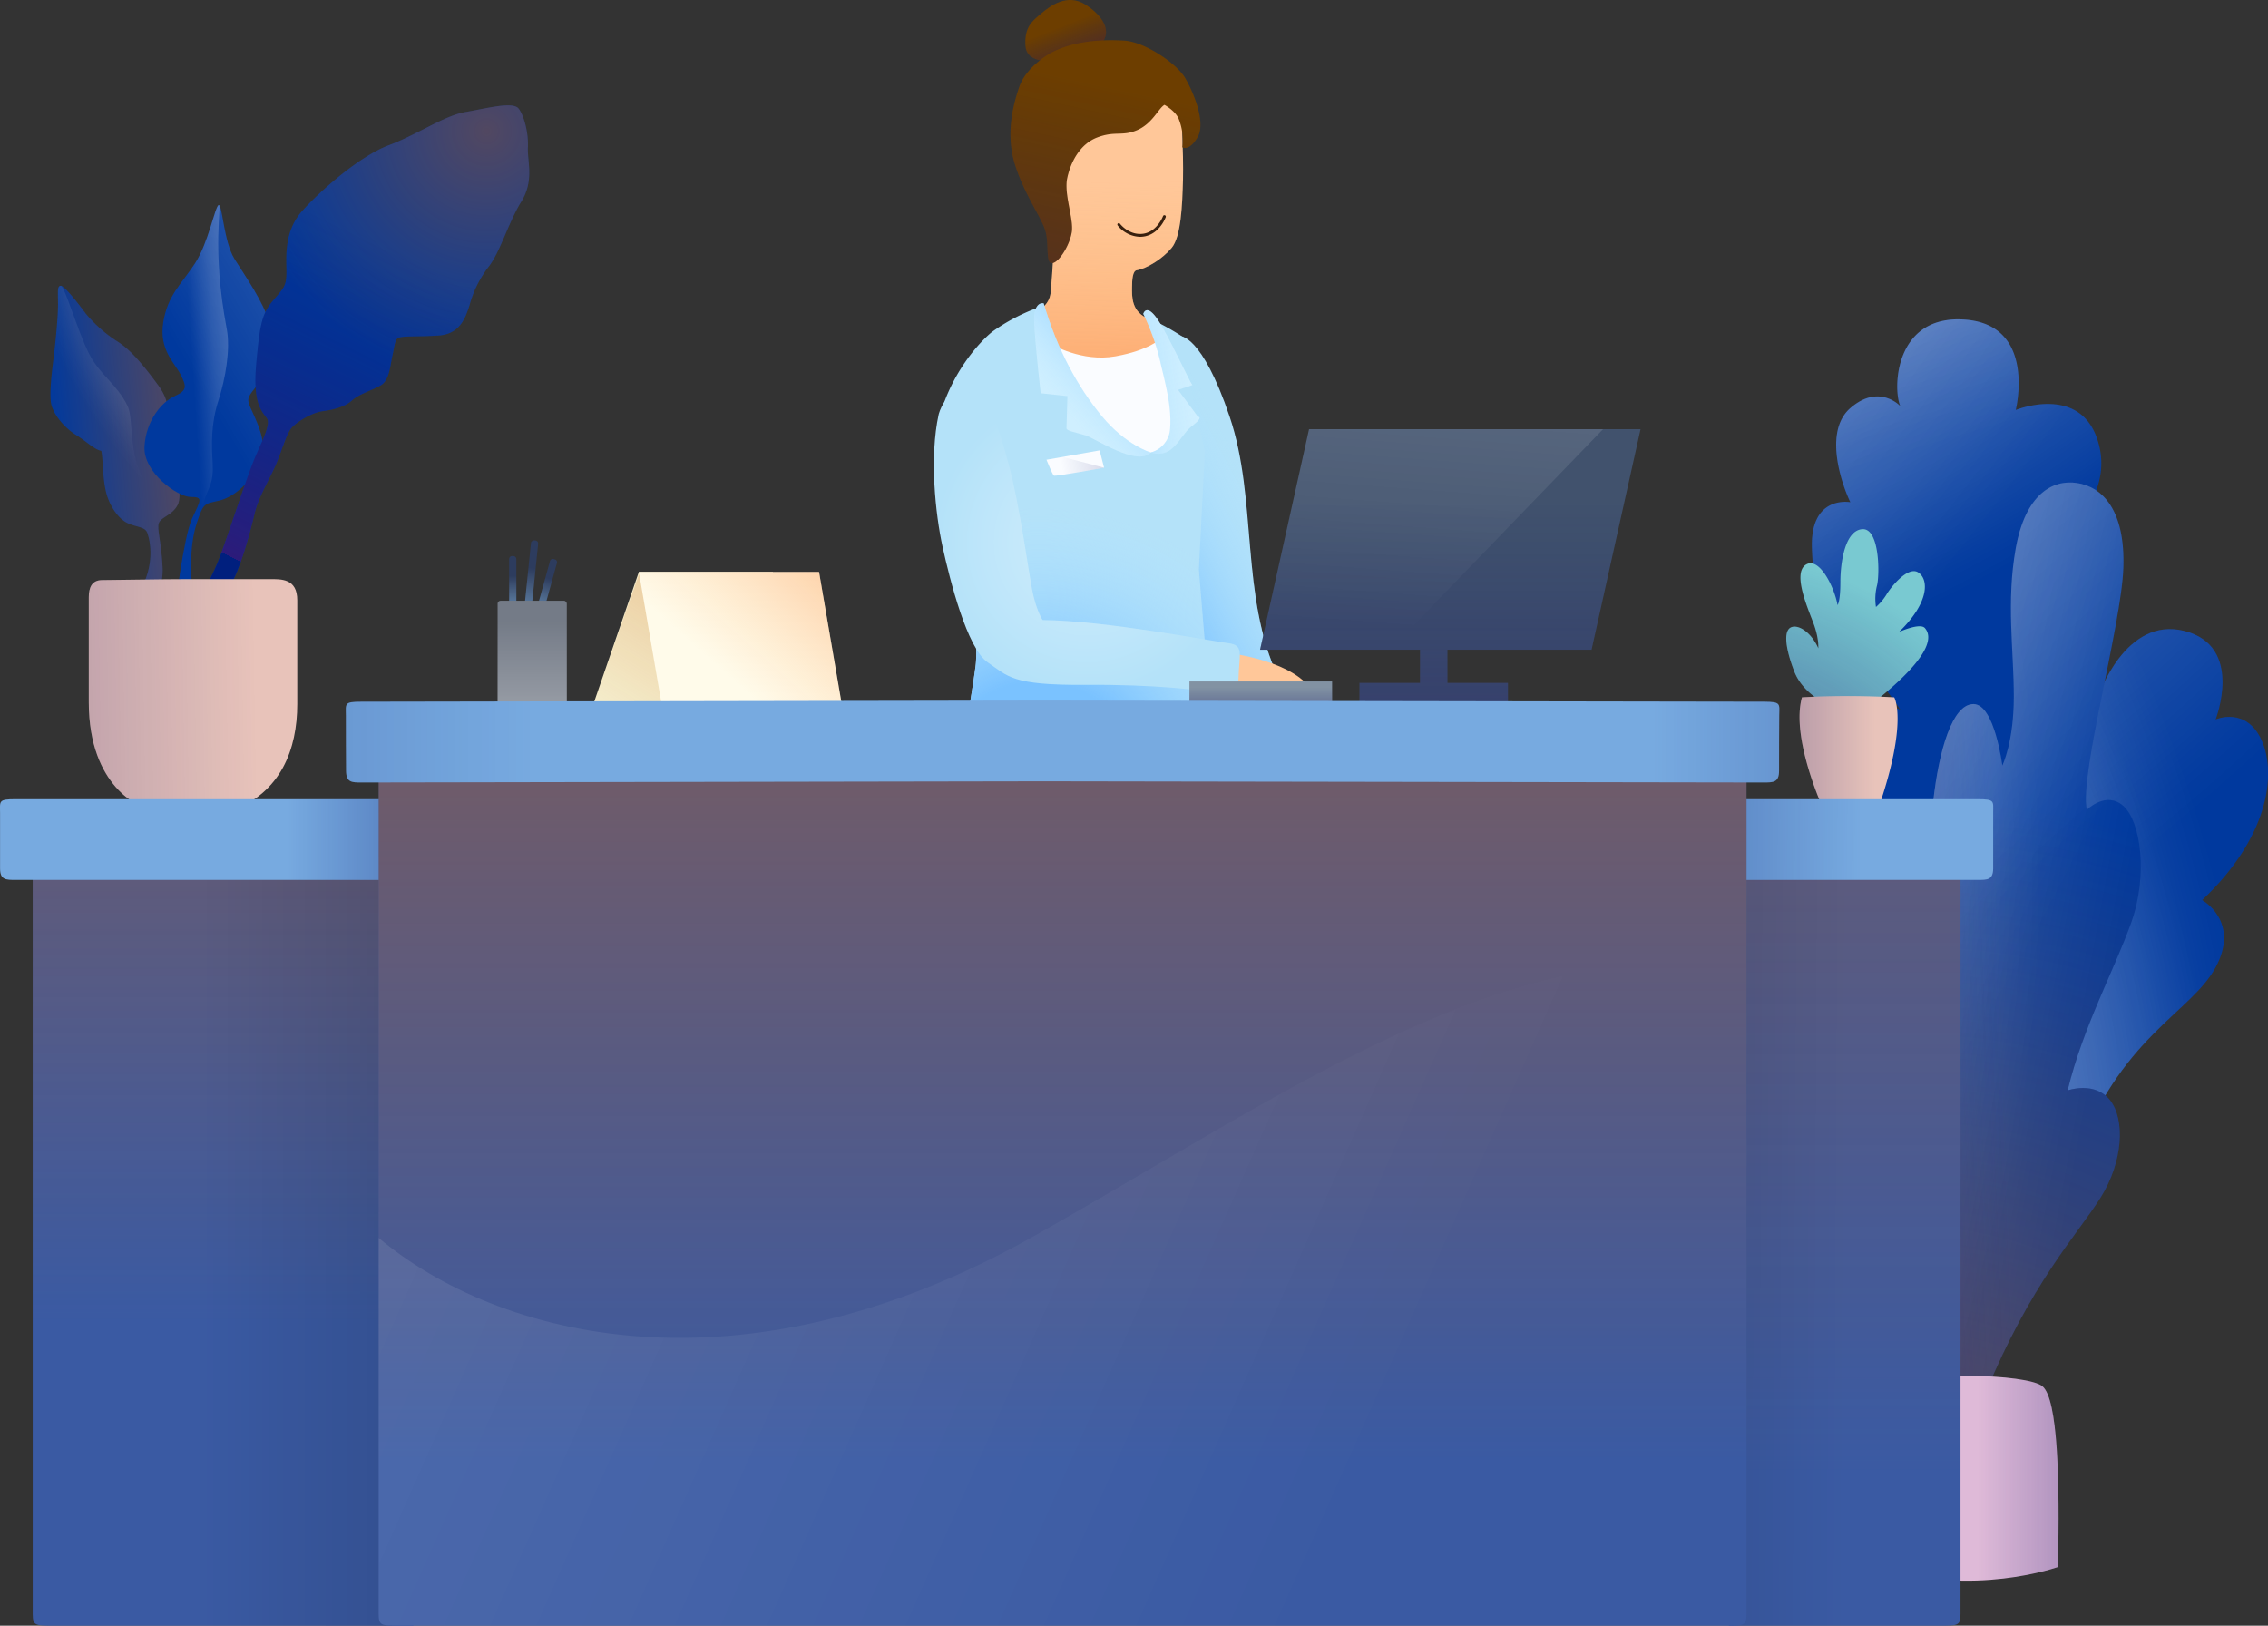 <svg xmlns="http://www.w3.org/2000/svg" xmlns:xlink="http://www.w3.org/1999/xlink" width="786.8" height="563.87" viewBox="0 0 786.8 563.87"><rect x="0" y="0" width="786.8" height="563.87" fill="#333333" stroke="none"/><defs><clipPath id="a" transform="translate(-768.37 -264.13)"><rect x="540.5" y="40" width="1280" height="1000" fill="none"/></clipPath><linearGradient id="b" x1="830.21" y1="414.59" x2="786.07" y2="418.46" gradientUnits="userSpaceOnUse"><stop offset="0" stop-color="#cb5d06" stop-opacity="0.4"/><stop offset="1" stop-color="#cb5d06" stop-opacity="0"/></linearGradient><radialGradient id="c" cx="948.76" cy="311.57" r="177.11" gradientUnits="userSpaceOnUse"><stop offset="0" stop-color="#fff" stop-opacity="0.4"/><stop offset="0.35" stop-color="#fff" stop-opacity="0.39"/><stop offset="0.53" stop-color="#fff" stop-opacity="0.36"/><stop offset="0.67" stop-color="#fff" stop-opacity="0.31"/><stop offset="0.78" stop-color="#fff" stop-opacity="0.24"/><stop offset="0.89" stop-color="#fff" stop-opacity="0.14"/><stop offset="0.98" stop-color="#fff" stop-opacity="0.02"/><stop offset="1" stop-color="#fff" stop-opacity="0"/></radialGradient><linearGradient id="d" x1="957.71" y1="335.11" x2="840.61" y2="403.39" gradientUnits="userSpaceOnUse"><stop offset="0" stop-color="#fff" stop-opacity="0.4"/><stop offset="1" stop-color="#fff" stop-opacity="0"/></linearGradient><linearGradient id="e" x1="907.73" y1="400.98" x2="836" y2="405.66" xlink:href="#c"/><linearGradient id="f" x1="850.7" y1="458.37" x2="903.94" y2="349.95" gradientUnits="userSpaceOnUse"><stop offset="0" stop-color="#000f6a" stop-opacity="0.61"/><stop offset="0" stop-color="#3f0f6a" stop-opacity="0.7"/><stop offset="1" stop-color="#000f6a" stop-opacity="0"/></linearGradient><radialGradient id="g" cx="937.17" cy="309.64" r="85.4" xlink:href="#b"/><radialGradient id="h" cx="1098.26" cy="702.77" r="443.17" xlink:href="#c"/><radialGradient id="i" cx="1118.75" cy="58.51" r="637.39" xlink:href="#c"/><radialGradient id="j" cx="1072.59" cy="686.67" r="479.45" xlink:href="#c"/><radialGradient id="k" cx="1249.85" cy="82.07" r="435.21" xlink:href="#c"/><radialGradient id="l" cx="867.42" cy="-17.43" r="749.9" xlink:href="#c"/><linearGradient id="m" x1="1286.6" y1="-95.9" x2="1438.88" y2="418.85" xlink:href="#c"/><linearGradient id="n" x1="864.96" y1="-80.85" x2="1454.2" y2="584.53" xlink:href="#c"/><radialGradient id="o" cx="950.77" cy="569.62" r="525.79" xlink:href="#c"/><linearGradient id="p" x1="932.66" y1="500.85" x2="1500.38" y2="605.13" xlink:href="#c"/><radialGradient id="q" cx="759.77" cy="193.43" r="817.44" xlink:href="#c"/><radialGradient id="r" cx="1429.86" cy="822.47" r="281.44" gradientUnits="userSpaceOnUse"><stop offset="0" stop-color="#cb5d06" stop-opacity="0.5"/><stop offset="1" stop-color="#cb5d06" stop-opacity="0"/></radialGradient><linearGradient id="s" x1="1336.51" y1="603.66" x2="1462.3" y2="598.7" gradientUnits="userSpaceOnUse"><stop offset="0" stop-color="#000f6a" stop-opacity="0.61"/><stop offset="1" stop-color="#000f6a" stop-opacity="0"/></linearGradient><linearGradient id="t" x1="1544.03" y1="776.87" x2="1454.59" y2="776.87" xlink:href="#f"/><linearGradient id="u" x1="1404.93" y1="416.95" x2="1404.93" y2="775.74" xlink:href="#b"/><linearGradient id="v" x1="1167.85" y1="692.48" x2="1408.68" y2="693.72" gradientUnits="userSpaceOnUse"><stop offset="0" stop-color="#000f6a" stop-opacity="0.61"/><stop offset="0" stop-opacity="0.4"/><stop offset="1" stop-opacity="0"/></linearGradient><linearGradient id="w" x1="1154.75" y1="426.58" x2="1153.51" y2="327.27" gradientUnits="userSpaceOnUse"><stop offset="0" stop-color="#fc9051"/><stop offset="1" stop-color="#fcb875" stop-opacity="0"/></linearGradient><radialGradient id="x" cx="1128.62" cy="535.57" r="140.4" gradientUnits="userSpaceOnUse"><stop offset="0.25" stop-color="#7ac2ff"/><stop offset="0.68" stop-color="#b0e3ff" stop-opacity="0"/></radialGradient><linearGradient id="y" x1="1153.15" y1="467.33" x2="1241.7" y2="420.58" gradientUnits="userSpaceOnUse"><stop offset="0.12" stop-color="#7ac2ff"/><stop offset="0.6" stop-color="#b0e3ff" stop-opacity="0"/></linearGradient><radialGradient id="z" cx="1145.46" cy="452.24" r="52.76" xlink:href="#d"/><linearGradient id="aa" x1="1171.46" y1="374.74" x2="1113.26" y2="426.32" xlink:href="#y"/><linearGradient id="ab" x1="1130.85" y1="400.09" x2="1216.08" y2="392.19" xlink:href="#y"/><linearGradient id="ac" x1="1208.81" y1="412.81" x2="1136.6" y2="425.84" xlink:href="#f"/><linearGradient id="ad" x1="1144.71" y1="294.17" x2="1136.44" y2="273.2" xlink:href="#f"/><linearGradient id="ae" x1="1118.42" y1="462.04" x2="1154.83" y2="293.77" xlink:href="#f"/><linearGradient id="af" x1="437.38" y1="255.77" x2="437.38" y2="238.41" xlink:href="#f"/><linearGradient id="ag" x1="503.13" y1="363.03" x2="503.13" y2="173.7" xlink:href="#f"/><linearGradient id="ah" x1="514.15" y1="-47.32" x2="494.29" y2="218.34" xlink:href="#d"/><linearGradient id="ai" x1="273.07" y1="177.08" x2="225.63" y2="252.88" xlink:href="#b"/><linearGradient id="aj" x1="319.26" y1="151.44" x2="248.64" y2="230.89" xlink:href="#w"/><linearGradient id="ak" x1="177.88" y1="237.92" x2="177.88" y2="181.91" xlink:href="#x"/><linearGradient id="al" x1="944.82" y1="513.48" x2="957.37" y2="436.65" gradientTransform="translate(1321.1 -526.86) rotate(84.17)" xlink:href="#x"/><linearGradient id="am" x1="949.18" y1="502.36" x2="962.98" y2="447.01" xlink:href="#x"/><linearGradient id="an" x1="849.18" y1="475.29" x2="849.18" y2="722.85" xlink:href="#b"/><linearGradient id="ao" x1="612.35" y1="508.95" x2="857.32" y2="504.81" xlink:href="#f"/><linearGradient id="ap" x1="1083.52" y1="693.5" x2="836.41" y2="693.5" xlink:href="#v"/><linearGradient id="aq" x1="959.38" y1="555.33" x2="867.85" y2="555.33" xlink:href="#s"/><radialGradient id="ar" cx="1367.28" cy="565.91" r="108.82" xlink:href="#f"/><linearGradient id="as" x1="1330.86" y1="525.44" x2="1418.78" y2="525.44" xlink:href="#f"/><linearGradient id="at" x1="1279.88" y1="554.11" x2="1413.95" y2="555.35" xlink:href="#s"/><linearGradient id="au" x1="1136.98" y1="508.81" x2="1136.98" y2="770.74" xlink:href="#b"/><linearGradient id="av" x1="224.69" y1="308.12" x2="1247.59" y2="762.47" gradientUnits="userSpaceOnUse"><stop offset="0" stop-color="#fff" stop-opacity="0.3"/><stop offset="1" stop-color="#fff" stop-opacity="0"/></linearGradient><linearGradient id="aw" x1="184.63" y1="262.89" x2="184.63" y2="215.71" xlink:href="#d"/><linearGradient id="ax" x1="586.97" y1="521.33" x2="953.25" y2="521.33" xlink:href="#s"/><linearGradient id="ay" x1="1546.55" y1="521.33" x2="1341.66" y2="521.33" xlink:href="#s"/></defs><title>dental02-Edited</title><g clip-path="url(#a)"><path d="M789.5,363.25c-1.35,0-1,1.75-1,6.5S787.5,384,787,388s-1.75,13.25-.75,16.75,4.5,7.75,8.5,10.25,6.25,5,8.75,5.5c0,0,.25.5.5,4.5s.5,8.25,1.75,11.75,3.75,7.25,6.75,8.75,6.25,1.25,7,3.5,3.25,11-3.5,21.75l5-.5s4.25-.75,3.75-9.75-2-13-1.25-15,4.75-2.75,6.5-6.25-.25-12-3.5-17.25-6-6.25-3.5-8,6.5-7.75.25-16.25S813,385,809,382.5a47.65,47.65,0,0,1-11-9.75C796,370,790.75,363.25,789.5,363.25Z" transform="translate(-768.37 -264.13)" fill="#00399e"/><path d="M789.5,363.25c-1.35,0-1,1.75-1,6.5S787.5,384,787,388s-1.75,13.25-.75,16.75,4.5,7.75,8.5,10.25,6.25,5,8.75,5.5c0,0,.25.5.5,4.5s.5,8.25,1.75,11.75,3.75,7.25,6.75,8.75,6.25,1.25,7,3.5,3.25,11-3.5,21.75l5-.5s4.25-.75,3.75-9.75-2-13-1.25-15,4.75-2.75,6.5-6.25-.25-12-3.5-17.25-6-6.25-3.5-8,6.5-7.75.25-16.25S813,385,809,382.5a47.65,47.65,0,0,1-11-9.75C796,370,790.75,363.25,789.5,363.25Z" transform="translate(-768.37 -264.13)" fill="url(#b)"/><path d="M789.5,363.25c-1.35,0-1,1.75-1,6.5S787.5,384,787,388s-1.75,13.25-.75,16.75,4.5,7.75,8.5,10.25,6.25,5,8.75,5.5c0,0,.25.5.5,4.5s.5,8.25,1.75,11.75,3.75,7.25,6.75,8.75,6.25,1.25,7,3.5,3.25,11-3.5,21.75l5-.5s4.25-.75,3.75-9.75-2-13-1.25-15,4.75-2.75,6.5-6.25-6,6.47-9.24,1.22.55-2.28-3.59-11.8-2.49-19.62-4.59-23.84c-3.81-7.67-9.63-10.7-13.41-18.19S790.75,363.25,789.5,363.25Z" transform="translate(-768.37 -264.13)" fill="url(#c)"/><path d="M829,476s3-25.5,6-32,4-7.5-.5-7.5S818,428,818.5,419s6-15.5,10.5-17.5,4-3.5,2-7.5-7.5-8.5-6-18,6.25-13.25,11-20.5,7-20,8.25-20.25S846,348,849.75,354s10,14.75,12.25,22.5-.5,16.25-4,20.75-4.25,4.75-2.75,8.25,6.5,12.5,3.5,19-9,12-14.25,13.25-5.5.5-8,8.25-2,19.5-1.5,23.5S829,476,829,476Z" transform="translate(-768.37 -264.13)" fill="#00399e"/><path d="M829,476s3-25.5,6-32,4-7.5-.5-7.5S818,428,818.5,419s6-15.5,10.5-17.5,4-3.5,2-7.5-7.5-8.5-6-18,6.25-13.25,11-20.5,7-20,8.25-20.25S846,348,849.75,354s10,14.75,12.25,22.5-.5,16.25-4,20.75-4.25,4.75-2.75,8.25,6.5,12.5,3.5,19-9,12-14.25,13.25-5.5.5-8,8.25-2,19.5-1.5,23.5S829,476,829,476Z" transform="translate(-768.37 -264.13)" fill="url(#d)"/><path d="M829,476s3-25.5,6-32,4-7.5-.5-7.5S818,428,818.5,419s6-15.5,10.5-17.5,4-3.5,2-7.5-7.5-8.5-6-18,6.25-13.25,11-20.5,7-20,8.25-20.25-2.59,14.66,2.79,43c1.32,6.95-.42,17.17-2.9,24.83-2.66,8.21-2.35,15.42-2,21.5.38,7.59-1.45,8.29-3,13.46-1.1,3.65-.09.2-2.59,7.95s-2,19.5-1.5,23.5S829,476,829,476Z" transform="translate(-768.37 -264.13)" fill="url(#e)"/><path d="M836.75,472c1-.5,5.25-7.25,8.75-17s8.25-24.5,10.75-30.75,6.25-12.75,4.75-15-5-4.75-3.75-18.75,2-17.5,5.75-22,4.75-5,4.75-10-1-14,5.5-21.25,20-19,30-22.75,19.25-10.25,26.5-11.5,16.5-3.75,18.5-1.25,3.5,8.75,3.25,13.5,2.25,11.5-2.25,18.75S942,351.25,938,356.5a37.89,37.89,0,0,0-6.75,13.5c-1.5,4.75-3.5,10-10.75,10.5s-13.25,0-14.25,1-1,2.75-1.75,6-1,8.5-4,10.25-7.5,3-10,5.25-6.5,3.25-10.25,3.75-8.5,3.5-10.5,5.5S866,421,863.75,426s-5.75,10.75-7,16-5,20.25-9.25,26.5A8.91,8.91,0,0,1,836.75,472Z" transform="translate(-768.37 -264.13)" fill="#00399e"/><path d="M836.75,472c1-.5,5.25-7.25,8.75-17s8.25-24.5,10.75-30.75,6.25-12.75,4.75-15-5-4.75-3.75-18.75,2-17.5,5.75-22,4.75-5,4.75-10-1-14,5.5-21.25,20-19,30-22.75,19.25-10.25,26.5-11.5,16.5-3.75,18.5-1.25,3.5,8.75,3.25,13.5,2.25,11.5-2.25,18.75S942,351.25,938,356.5a37.89,37.89,0,0,0-6.75,13.5c-1.5,4.75-3.5,10-10.75,10.5s-13.25,0-14.25,1-1,2.75-1.75,6-1,8.5-4,10.25-7.5,3-10,5.25-6.5,3.25-10.25,3.75-8.5,3.5-10.5,5.5S866,421,863.75,426s-5.75,10.75-7,16-5,20.25-9.25,26.5A8.91,8.91,0,0,1,836.75,472Z" transform="translate(-768.37 -264.13)" fill="url(#f)"/><path d="M836.75,472c1-.5,5.25-7.25,8.75-17s8.25-24.5,10.75-30.75,6.25-12.75,4.75-15-5-4.75-3.75-18.75,2-17.5,5.75-22,4.75-5,4.75-10-1-14,5.5-21.25,20-19,30-22.75,19.25-10.25,26.5-11.5,16.5-3.75,18.5-1.25,3.5,8.75,3.25,13.5,2.25,11.5-2.25,18.75S942,351.25,938,356.5a37.89,37.89,0,0,0-6.75,13.5c-1.5,4.75-3.5,10-10.75,10.5s-13.25,0-14.25,1-1,2.75-1.75,6-1,8.5-4,10.25-7.5,3-10,5.25-6.5,3.25-10.25,3.75-8.5,3.5-10.5,5.5S866,421,863.75,426s-5.75,10.75-7,16-5,20.25-9.25,26.5A8.91,8.91,0,0,1,836.75,472Z" transform="translate(-768.37 -264.13)" fill="url(#g)"/><path d="M1496.29,505.67s9.33-28,30-22.67S1537,513.67,1537,513.67s10.66-4.67,16,7.33,2,34-20.67,55.33c0,0,13.33,7.34,4.67,23.34s-33.34,24-48.67,66.66-18.67-6-18.67-6l.67-72Z" transform="translate(-768.37 -264.13)" fill="#00399e"/><path d="M1496.29,505.67s9.33-28,30-22.67S1537,513.67,1537,513.67s10.66-4.67,16,7.33,2,34-20.67,55.33c0,0,13.33,7.34,4.67,23.34s-33.34,24-48.67,66.66-18.67-6-18.67-6l.67-72Z" transform="translate(-768.37 -264.13)" fill="url(#h)"/><path d="M1496.29,505.67s9.33-28,30-22.67S1537,513.67,1537,513.67s10.66-4.67,16,7.33,2,34-20.67,55.33c0,0,13.33,7.34,4.67,23.34s-33.34,24-48.67,66.66-18.67-6-18.67-6l.67-72Z" transform="translate(-768.37 -264.13)" fill="url(#i)"/><path d="M1496.29,505.67s9.33-28,30-22.67S1537,513.67,1537,513.67s10.66-4.67,16,7.33,2,34-20.67,55.33c0,0,13.33,7.34,4.67,23.34s-33.34,24-48.67,66.66-18.67-6-18.67-6l.67-72Z" transform="translate(-768.37 -264.13)" fill="url(#j)"/><path d="M1487,447s15.33-13.33,8.66-31.33-28-9.34-28-9.34S1475,377,1450.29,375s-25.33,24-22.67,30c0,0-7.33-8-17.33.67s-2,28.66,0,32.66c0,0-14-2.66-13.33,16s4.66,30,14.66,38a76.26,76.26,0,0,1,16,18s-7.71-4.24-12.66,1.34c-13.21,14.86,48.33,140,53,160L1454.29,551,1481,535.67Z" transform="translate(-768.37 -264.13)" fill="#00399e"/><path d="M1487,447s15.33-13.33,8.66-31.33-28-9.34-28-9.34S1475,377,1450.29,375s-25.33,24-22.67,30c0,0-7.33-8-17.33.67s-2,28.66,0,32.66c0,0-14-2.66-13.33,16s4.66,30,14.66,38a76.26,76.26,0,0,1,16,18s-7.71-4.24-12.66,1.34c-13.21,14.86,48.33,140,53,160L1454.29,551,1481,535.67Z" transform="translate(-768.37 -264.13)" fill="url(#k)"/><path d="M1487,447s15.33-13.33,8.66-31.33-28-9.34-28-9.34S1475,377,1450.29,375s-25.33,24-22.67,30c0,0-7.33-8-17.33.67s-2,28.66,0,32.66c0,0-14-2.66-13.33,16s4.66,30,14.66,38a76.26,76.26,0,0,1,16,18s-7.71-4.24-12.66,1.34c-13.21,14.86,48.33,140,53,160L1454.29,551,1481,535.67Z" transform="translate(-768.37 -264.13)" fill="url(#l)"/><path d="M1487,447s15.33-13.33,8.66-31.33-28-9.34-28-9.34S1475,377,1450.29,375s-25.33,24-22.67,30c0,0-7.33-8-17.33.67s-2,28.66,0,32.66c0,0-14-2.66-13.33,16s4.66,30,14.66,38a76.26,76.26,0,0,1,16,18s-7.71-4.24-12.66,1.34c-13.21,14.86,48.33,140,53,160L1454.29,551,1481,535.67Z" transform="translate(-768.37 -264.13)" fill="url(#m)"/><path d="M1431,751s4.66-13.33,2.66-31.33S1424.29,677,1425,659s4.66-25.33,10-26.67,8.66,3.34,10.66,8c0,0,2.67-11.33-.66-33.33s-8-46.67-6-64.67,6.66-34,14-34,10,21.34,10,21.34,4-8,4-24-2.67-32.67.66-51.34,12.67-24,21.34-22.66,16.66,9.33,16,29.33-15.34,72-12.67,84c0,0,6.67-6.67,12.67-1.33s8.66,24,2.66,40.66-16.66,36-22,58c0,0,9.34-3.33,14.67,3.34s4.67,21.33-3.33,34-24,29.33-40,68S1431,751,1431,751Z" transform="translate(-768.37 -264.13)" fill="#00399e"/><path d="M1431,751s4.66-13.33,2.66-31.33S1424.29,677,1425,659s4.66-25.33,10-26.67,8.66,3.34,10.66,8c0,0,2.67-11.33-.66-33.33s-8-46.67-6-64.67,6.66-34,14-34,10,21.34,10,21.34,4-8,4-24-2.67-32.67.66-51.34,12.67-24,21.34-22.66,16.66,9.33,16,29.33-15.34,72-12.67,84c0,0,6.67-6.67,12.67-1.33s8.66,24,2.66,40.66-16.66,36-22,58c0,0,9.34-3.33,14.67,3.34s4.67,21.33-3.33,34-24,29.33-40,68S1431,751,1431,751Z" transform="translate(-768.37 -264.13)" fill="url(#n)"/><path d="M1431,751s4.66-13.33,2.66-31.33S1424.29,677,1425,659s4.66-25.33,10-26.67,8.66,3.34,10.66,8c0,0,2.67-11.33-.66-33.33s-8-46.67-6-64.67,6.66-34,14-34,10,21.34,10,21.34,4-8,4-24-2.67-32.67.66-51.34,12.67-24,21.34-22.66,16.66,9.33,16,29.33-15.34,72-12.67,84c0,0,6.67-6.67,12.67-1.33s8.66,24,2.66,40.66-16.66,36-22,58c0,0,9.34-3.33,14.67,3.34s4.67,21.33-3.33,34-24,29.33-40,68S1431,751,1431,751Z" transform="translate(-768.37 -264.13)" fill="url(#o)"/><path d="M1431,751s4.66-13.33,2.66-31.33S1424.29,677,1425,659s4.66-25.33,10-26.67,8.66,3.34,10.66,8c0,0,2.67-11.33-.66-33.33s-8-46.67-6-64.67,6.66-34,14-34,10,21.34,10,21.34,4-8,4-24-2.67-32.67.66-51.34,12.67-24,21.34-22.66,16.66,9.33,16,29.33-15.34,72-12.67,84c0,0,6.67-6.67,12.67-1.33s8.66,24,2.66,40.66-16.66,36-22,58c0,0,9.34-3.33,14.67,3.34s4.67,21.33-3.33,34-24,29.33-40,68S1431,751,1431,751Z" transform="translate(-768.37 -264.13)" fill="url(#p)"/><path d="M1431,751s4.66-13.33,2.66-31.33S1424.29,677,1425,659s4.66-25.33,10-26.67,8.66,3.34,10.66,8c0,0,2.67-11.33-.66-33.33s-8-46.67-6-64.67,6.66-34,14-34,10,21.34,10,21.34,4-8,4-24-2.67-32.67.66-51.34,12.67-24,21.34-22.66,16.66,9.33,16,29.33-15.34,72-12.67,84c0,0,6.67-6.67,12.67-1.33s8.66,24,2.66,40.66-16.66,36-22,58c0,0,9.34-3.33,14.67,3.34s4.67,21.33-3.33,34-24,29.33-40,68S1431,751,1431,751Z" transform="translate(-768.37 -264.13)" fill="url(#q)"/><path d="M1431,751s4.66-13.33,2.66-31.33S1424.29,677,1425,659s4.66-25.33,10-26.67,8.66,3.34,10.66,8c0,0,2.67-11.33-.66-33.33s-8-46.67-6-64.67,6.66-34,14-34,10,21.34,10,21.34,4-8,4-24-2.67-32.67.66-51.34,12.67-24,21.34-22.66,16.66,9.33,16,29.33-15.34,72-12.67,84c0,0,6.67-6.67,12.67-1.33s8.66,24,2.66,40.66-16.66,36-22,58c0,0,9.34-3.33,14.67,3.34s4.67,21.33-3.33,34-24,29.33-40,68S1431,751,1431,751Z" transform="translate(-768.37 -264.13)" fill="url(#r)"/><path d="M1431,751s4.66-13.33,2.66-31.33S1424.29,677,1425,659s4.66-25.33,10-26.67,8.66,3.34,10.66,8c0,0,2.67-11.33-.66-33.33s-8-46.67-6-64.67,6.66-34,14-34,10,21.34,10,21.34,4-8,4-24-2.67-32.67.66-51.34,12.67-24,21.34-22.66,16.66,9.33,16,29.33-15.34,72-12.67,84c0,0,6.67-6.67,12.67-1.33s8.66,24,2.66,40.66-16.66,36-22,58c0,0,9.34-3.33,14.67,3.34s4.67,21.33-3.33,34-24,29.33-40,68S1431,751,1431,751Z" transform="translate(-768.37 -264.13)" fill="url(#s)"/><path d="M1482.29,807.67s-30,10.66-61.33,0c0,0,1-57.42,6-62.67s44.75-4.5,50,0S1483,777,1482.29,807.67Z" transform="translate(-768.37 -264.13)" fill="#dfbad8"/><path d="M1482.29,807.67s-30,10.66-61.33,0c0,0,1-57.42,6-62.67s44.75-4.5,50,0S1483,777,1482.29,807.67Z" transform="translate(-768.37 -264.13)" fill="url(#t)"/><path d="M1448.5,564V824c0,4-1,4-7,4h-73c-11,0-6-269-6-269Z" transform="translate(-768.37 -264.13)" fill="#3a5aa3"/><path d="M1448.5,564V824c0,4-1,4-7,4h-73c-11,0-6-269-6-269Z" transform="translate(-768.37 -264.13)" fill="url(#u)"/><path d="M1448.5,564V824c0,4-1,4-7,4h-73c-11,0-6-269-6-269Z" transform="translate(-768.37 -264.13)" fill="url(#v)"/><path d="M1178.08,300s.92,17.45.69,26.41-.69,19.75-3.9,23.65-8.74,7.24-12.17,7.81c-1.38.23-1.61,3.21-1.61,6s-.46,8.72,6.2,11,5.74,8.27,6.66,8.5-9.41,12.63-10.1,12.86-30.31-5.51-30.31-5.51l-4.83-18.15c0-1.14,3.68-2.52,4.14-6.88s1.83-24.34,1.37-26.87.92-34.44,1.84-34.22,25.49-10.33,26.18-10.33,13.55-3.21,13.55-3.21Z" transform="translate(-768.37 -264.13)" fill="#ffc799"/><path d="M1178.08,300s.92,17.45.69,26.41-.69,19.75-3.9,23.65-8.74,7.24-12.17,7.81c-1.38.23-1.61,3.21-1.61,6s-.46,8.72,6.2,11,5.74,8.27,6.66,8.5-9.41,12.63-10.1,12.86-30.31-5.51-30.31-5.51l-4.83-18.15c0-1.14,3.68-2.52,4.14-6.88s1.83-24.34,1.37-26.87.92-34.44,1.84-34.22,25.49-10.33,26.18-10.33,13.55-3.21,13.55-3.21Z" transform="translate(-768.37 -264.13)" fill="url(#w)"/><path d="M1133.31,383.59s10.33,6.2,22,4.13,15.84-6.2,15.84-6.2,11.48,26.64,12.18,26.87-6.44,15.84-6.44,15.84l-29.62,1.38s-16.3-30.31-15.61-31.23S1133.31,383.59,1133.31,383.59Z" transform="translate(-768.37 -264.13)" fill="#fafcff"/><path d="M1128.71,370.73a66.43,66.43,0,0,0-15.84,8.26c-3.68,2.76-15.73,14.82-19.52,33.76,0,0,8.61,32,9,33.07s5.85,38.57,4.47,49.25-5.51,33.76-6.54,43.4c0,0,66.13,6.55,94.72,1.72,0,0-2.75-22.39-4.13-38.92s-1.38-24.8.68-41,3.45-27.21-.34-45.46-5.17-28.94-11.36-33.07a88.29,88.29,0,0,0-10.68-6.2l5.16,17.57,3.45,17.22s-1.38,7.23-7.58,10-11.71-1.73-16.88-5.17-15.15-17.91-15.15-17.91S1130.32,378.31,1128.71,370.73Z" transform="translate(-768.37 -264.13)" fill="#b4e2f9"/><path d="M1128.71,370.73a66.43,66.43,0,0,0-15.84,8.26c-3.68,2.76-15.73,14.82-19.52,33.76,0,0,8.61,32,9,33.07s5.85,38.57,4.47,49.25-5.51,33.76-6.54,43.4c0,0,66.13,6.55,94.72,1.72,0,0-2.75-22.39-4.13-38.92s-1.38-24.8.68-41,3.45-27.21-.34-45.46-5.17-28.94-11.36-33.07a88.29,88.29,0,0,0-10.68-6.2l5.16,17.57,3.45,17.22s-1.38,7.23-7.58,10-11.71-1.73-16.88-5.17-15.15-17.91-15.15-17.91S1130.32,378.31,1128.71,370.73Z" transform="translate(-768.37 -264.13)" fill="url(#x)"/><path d="M1177.74,380.72s7.5-.83,17.22,27.95,3.56,62.08,16.88,90.53l3.44,9-27.21-.35-3.79-46.15,2.07-41-6.54-29.62Z" transform="translate(-768.37 -264.13)" fill="#b4e2f9"/><path d="M1177.74,380.72s7.5-.83,17.22,27.95,3.56,62.08,16.88,90.53l3.44,9-27.21-.35-3.79-46.15,2.07-41-6.54-29.62Z" transform="translate(-768.37 -264.13)" fill="url(#y)"/><path d="M1193.24,490.36c2.3.46,25,3,31,14.47l-32.15-1.38Z" transform="translate(-768.37 -264.13)" fill="#ffc799"/><path d="M1094,407.93c-3.21,14.69-1.15,34.44,1.38,45.92s8.49,35.14,15.61,40,8.27,8,33.76,7.81,40.41,2.06,40.41,2.06,12.63,4.13,12.86-4.36,2.07-11.48-3.67-12.17-42.48-7.81-64.3-8c0,0-2.3-3.44-3.67-10.79s-4.41-29.61-8-42.94c-3.44-12.63-6.66-24.34-14.47-25.49S1094,407.93,1094,407.93Z" transform="translate(-768.37 -264.13)" fill="#b4e2f9"/><path d="M1094,407.93c-3.21,14.69-1.15,34.44,1.38,45.92s8.49,35.14,15.61,40,8.27,8,33.76,7.81,40.41,2.06,40.41,2.06,12.63,4.13,12.86-4.36,2.07-11.48-3.67-12.17-42.48-7.81-64.3-8c0,0-2.3-3.44-3.67-10.79s-4.41-29.61-8-42.94c-3.44-12.63-6.66-24.34-14.47-25.49S1094,407.93,1094,407.93Z" transform="translate(-768.37 -264.13)" fill="url(#z)"/><path d="M1167.58,421.08s-8.61-2.48-17-12.64-15.33-22.9-20.15-39.09c0,0-3.62-1-3.27,6.72s2.23,24.45,2.23,24.45l9.3,1s-.34,10.33-.34,11.19,3.1,1.38,6.54,2.41S1162.75,426.08,1167.58,421.08Z" transform="translate(-768.37 -264.13)" fill="#cfefff"/><path d="M1167.58,421.08s-8.61-2.48-17-12.64-15.33-22.9-20.15-39.09c0,0-3.62-1-3.27,6.72s2.23,24.45,2.23,24.45l9.3,1s-.34,10.33-.34,11.19,3.1,1.38,6.54,2.41S1162.75,426.08,1167.58,421.08Z" transform="translate(-768.37 -264.13)" fill="url(#aa)"/><path d="M1167.58,421.08a9.1,9.1,0,0,0,6.71-8.16c.52-6.72-1-13.43-3.1-22A79.2,79.2,0,0,0,1165,373s1-3.79,4.83,1.72,11.71,22.9,12.22,22.9-5,1.73-5,1.73l6.89,9.3s2.24,0-2.07,3.27S1175.5,423.49,1167.58,421.08Z" transform="translate(-768.37 -264.13)" fill="#cfefff"/><path d="M1167.58,421.08a9.1,9.1,0,0,0,6.71-8.16c.52-6.72-1-13.43-3.1-22A79.2,79.2,0,0,0,1165,373s1-3.79,4.83,1.72,11.71,22.9,12.22,22.9-5,1.73-5,1.73l6.89,9.3s2.24,0-2.07,3.27S1175.5,423.49,1167.58,421.08Z" transform="translate(-768.37 -264.13)" fill="url(#ab)"/><path d="M1131.41,423.6s2.07,5.17,2.58,5.51,17.4-2.76,17.4-2.76l-1.55-6Z" transform="translate(-768.37 -264.13)" fill="#fafcff"/><path d="M1131.41,423.6s2.07,5.17,2.58,5.51,17.4-2.76,17.4-2.76L1137,422.61Z" transform="translate(-768.37 -264.13)" fill="url(#ac)"/><path d="M1134.22,285.08s-9.64,1.61-10.1-5.05,2.53-8.73,5.51-11.26,9-7.12,15.39-3,10.79,10.79,2.52,15.84S1134.22,285.08,1134.22,285.08Z" transform="translate(-768.37 -264.13)" fill="#6d3e00"/><path d="M1134.22,285.08s-9.64,1.61-10.1-5.05,2.53-8.73,5.51-11.26,9-7.12,15.39-3,10.79,10.79,2.52,15.84S1134.22,285.08,1134.22,285.08Z" transform="translate(-768.37 -264.13)" fill="url(#ad)"/><path d="M1132.39,282.78s-8,4.59-10.34,11.25-4.82,16.76-1.6,27.1,9.18,18.37,10.56,23,0,11.25,2.3,11.25,6.19-6.2,6.88-10.79-2.75-13.09-1.6-18.6,4.36-11.94,10.56-14.24,8.5-.23,13.78-2.52,7.35-7.58,9.41-8.73c0,0,3.45,1.84,4.82,4.59a19.68,19.68,0,0,1,1.38,10.11s2.3,1.6,5.28-3.45-1.37-15.61-4.36-20.66-14-12.4-20.9-12.86S1140.88,278,1132.39,282.78Z" transform="translate(-768.37 -264.13)" fill="#6d3e00"/><path d="M1132.39,282.78s-8,4.59-10.34,11.25-4.82,16.76-1.6,27.1,9.18,18.37,10.56,23,0,11.25,2.3,11.25,6.19-6.2,6.88-10.79-2.75-13.09-1.6-18.6,4.36-11.94,10.56-14.24,8.5-.23,13.78-2.52,7.35-7.58,9.41-8.73c0,0,3.45,1.84,4.82,4.59a19.68,19.68,0,0,1,1.38,10.11s2.3,1.6,5.28-3.45-1.37-15.61-4.36-20.66-14-12.4-20.9-12.86S1140.88,278,1132.39,282.78Z" transform="translate(-768.37 -264.13)" fill="url(#ae)"/><path d="M1163.85,346.27a10.29,10.29,0,0,1-7.75-3.95.5.5,0,0,1,.1-.7.51.51,0,0,1,.7.11s3.12,4.11,8,3.47,6.92-6.05,6.94-6.1a.5.5,0,0,1,.64-.3.49.49,0,0,1,.3.64c-.09.24-2.23,6-7.75,6.75A8.47,8.47,0,0,1,1163.85,346.27Z" transform="translate(-768.37 -264.13)" fill="#38200e"/><rect x="412.63" y="236.37" width="49.5" height="8" fill="#8292a3"/><rect x="412.63" y="236.37" width="49.5" height="8" fill="url(#af)"/><polygon points="552.13 225.37 569.13 148.87 454.13 148.87 437.13 225.37 492.63 225.37 492.63 236.87 471.63 236.87 471.63 245.87 523.13 245.87 523.13 236.87 502.13 236.87 502.13 225.37 552.13 225.37" fill="#41526d"/><polygon points="552.13 225.37 569.13 148.87 454.13 148.87 437.13 225.37 492.63 225.37 492.63 236.87 471.63 236.87 471.63 245.87 523.13 245.87 523.13 236.87 502.13 236.87 502.13 225.37 552.13 225.37" fill="url(#ag)"/><polygon points="482.19 225.37 437.13 225.37 454.13 148.87 556.12 148.87 482.19 225.37" fill="url(#ah)"/><polygon points="268.13 244.87 205.63 244.87 221.63 198.37 268.13 198.37 268.13 244.87" fill="#f4ebc9"/><polygon points="268.13 244.87 205.63 244.87 221.63 199.37 268.13 199.37 268.13 244.87" fill="url(#ai)"/><polygon points="292.13 244.87 229.63 244.87 221.63 198.37 284.13 198.37 292.13 244.87" fill="#fffbea"/><polygon points="292.13 244.87 229.63 244.87 221.63 198.37 284.13 198.37 292.13 244.87" fill="url(#aj)"/><rect x="176.63" y="192.87" width="2.5" height="24" rx="1" fill="#2d3c5e"/><rect x="176.63" y="192.87" width="2.5" height="24" rx="1" fill="url(#ak)"/><rect x="935.75" y="466.75" width="33" height="2.5" rx="1" transform="translate(-378.43 1103.65) rotate(-84.17)" fill="#2d3c5e"/><rect x="935.75" y="466.75" width="33" height="2.5" rx="1" transform="translate(-378.43 1103.65) rotate(-84.17)" fill="url(#al)"/><path d="M953.33,489.27a1,1,0,0,1-1.23.7l-.49-.13a1,1,0,0,1-.69-1.23l8.25-29.88a1,1,0,0,1,1.23-.7l.49.13a1,1,0,0,1,.69,1.23Z" transform="translate(-768.37 -264.13)" fill="#2d3c5e"/><path d="M953.33,489.27a1,1,0,0,1-1.23.7l-.49-.13a1,1,0,0,1-.69-1.23l8.25-29.88a1,1,0,0,1,1.23-.7l.49.13a1,1,0,0,1,.69,1.23Z" transform="translate(-768.37 -264.13)" fill="url(#am)"/><path d="M779.72,564V824c0,4,1,4,7,4H911.5c11,0,6-269,6-269Z" transform="translate(-768.37 -264.13)" fill="#3a5aa3"/><path d="M779.72,564V824c0,4,1,4,7,4H911.5c11,0,6-269,6-269Z" transform="translate(-768.37 -264.13)" fill="url(#an)"/><path d="M833.5,465h28.33c4,0,9.67-.33,9.67,7.33v36c0,15.67-5.67,30.67-22.67,37l-31-1.33s-18.66-6.33-18.66-36.33V471.33c0-3.33,1-6,4.66-6S824.83,465,833.5,465Z" transform="translate(-768.37 -264.13)" fill="#e8c3ba"/><path d="M833.5,465h28.33c4,0,9.67-.33,9.67,7.33v36c0,15.67-5.67,30.67-22.67,37l-31-1.33s-18.66-6.33-18.66-36.33V471.33c0-3.33,1-6,4.66-6S824.83,465,833.5,465Z" transform="translate(-768.37 -264.13)" fill="url(#ao)"/><path d="M779.72,564V824c0,4,1,4,7,4H911.5c11,0,6-269,6-269Z" transform="translate(-768.37 -264.13)" fill="url(#ap)"/><path d="M909.5,541.33H773.72c-6,0-5.33.67-5.33,4.67v19.33c0,4,2,4,5.33,4H910.17Z" transform="translate(-768.37 -264.13)" fill="#77aae0"/><path d="M909.5,541.33H773.72c-6,0-5.33.67-5.33,4.67v19.33c0,4,2,4,5.33,4H910.17Z" transform="translate(-768.37 -264.13)" fill="url(#aq)"/><path d="M1404.17,509.33s-10-3.66-13.34-12.33-3.66-14.33-1-15.33,7,2,9.34,7.33c0,0,.33-3.33-1.67-8.67s-7.33-17.33-2.67-20.33,10,8,11,14c0,0,1-1,1-8s1.67-18,7.67-18.33,6,16,5,19.66a18.68,18.68,0,0,0-.33,7.34,19.29,19.29,0,0,0,3.66-4.34c1.34-2.33,7.34-10,11-7.66s4,10.33-6.66,20.66c0,0,7.33-3.33,9-1.33s4.66,8-17.67,25.67Z" transform="translate(-768.37 -264.13)" fill="#79c9d1"/><path d="M1404.17,509.33s-10-3.66-13.34-12.33-3.66-14.33-1-15.33,7,2,9.34,7.33c0,0,.33-3.33-1.67-8.67s-7.33-17.33-2.67-20.33,10,8,11,14c0,0,1-1,1-8s1.67-18,7.67-18.33,6,16,5,19.66a18.68,18.68,0,0,0-.33,7.34,19.29,19.29,0,0,0,3.66-4.34c1.34-2.33,7.34-10,11-7.66s4,10.33-6.66,20.66c0,0,7.33-3.33,9-1.33s4.66,8-17.67,25.67Z" transform="translate(-768.37 -264.13)" fill="url(#ar)"/><path d="M1401.17,545.33s-11.67-25-7.67-39.33a291.58,291.58,0,0,1,32,0s5,8.33-5.67,39Z" transform="translate(-768.37 -264.13)" fill="#e8c3ba"/><path d="M1401.17,545.33s-11.67-25-7.67-39.33a291.58,291.58,0,0,1,32,0s5,8.33-5.67,39Z" transform="translate(-768.37 -264.13)" fill="url(#as)"/><path d="M1370.5,541.33h84c6,0,5.33.67,5.33,4.67v19.33c0,4-2,4-5.33,4h-84.67Z" transform="translate(-768.37 -264.13)" fill="#77aae0"/><path d="M1370.5,541.33h84c6,0,5.33.67,5.33,4.67v19.33c0,4-2,4-5.33,4h-84.67Z" transform="translate(-768.37 -264.13)" fill="url(#at)"/><path d="M1137,828h230.26c6,0,7,0,7-4V526L1137,521l-237.26,5V824c0,4,1,4,7,4Z" transform="translate(-768.37 -264.13)" fill="#3a5aa3"/><path d="M1137,828h230.26c6,0,7,0,7-4V526L1137,521l-237.26,5V824c0,4,1,4,7,4Z" transform="translate(-768.37 -264.13)" fill="url(#au)"/><path d="M1137,828h230.26c6,0,7,0,7-4V599.74c-82.74-12.37-159,43.38-247.16,93.12-101.83,57.48-186.08,35.26-227.36.64V824c0,4,1,4,7,4Z" transform="translate(-768.37 -264.13)" fill="url(#av)"/><rect x="172.63" y="208.37" width="24" height="39" rx="1" fill="#747b87"/><rect x="172.63" y="208.37" width="24" height="39" rx="1" fill="url(#aw)"/><path d="M1130.5,535.12l249.7.41c3.34,0,5.34,0,5.35-4s0-15.33.06-19.33.68-4.66-5.32-4.68-249.79-.41-249.79-.41l-236.82.41c-6,0-5.33.68-5.32,4.68s0,15.33.06,19.33,2,4,5.34,4Z" transform="translate(-768.37 -264.13)" fill="#77aae0"/><path d="M1130.5,535.12l249.7.41c3.34,0,5.34,0,5.35-4s0-15.33.06-19.33.68-4.66-5.32-4.68-249.79-.41-249.79-.41l-236.82.41c-6,0-5.33.68-5.32,4.68s0,15.33.06,19.33,2,4,5.34,4Z" transform="translate(-768.37 -264.13)" fill="url(#ax)"/><path d="M1130.5,535.12l249.7.41c3.34,0,5.34,0,5.35-4s0-15.33.06-19.33.68-4.66-5.32-4.68-249.79-.41-249.79-.41l-236.82.41c-6,0-5.33.68-5.32,4.68s0,15.33.06,19.33,2,4,5.34,4Z" transform="translate(-768.37 -264.13)" fill="url(#ay)"/></g></svg>
